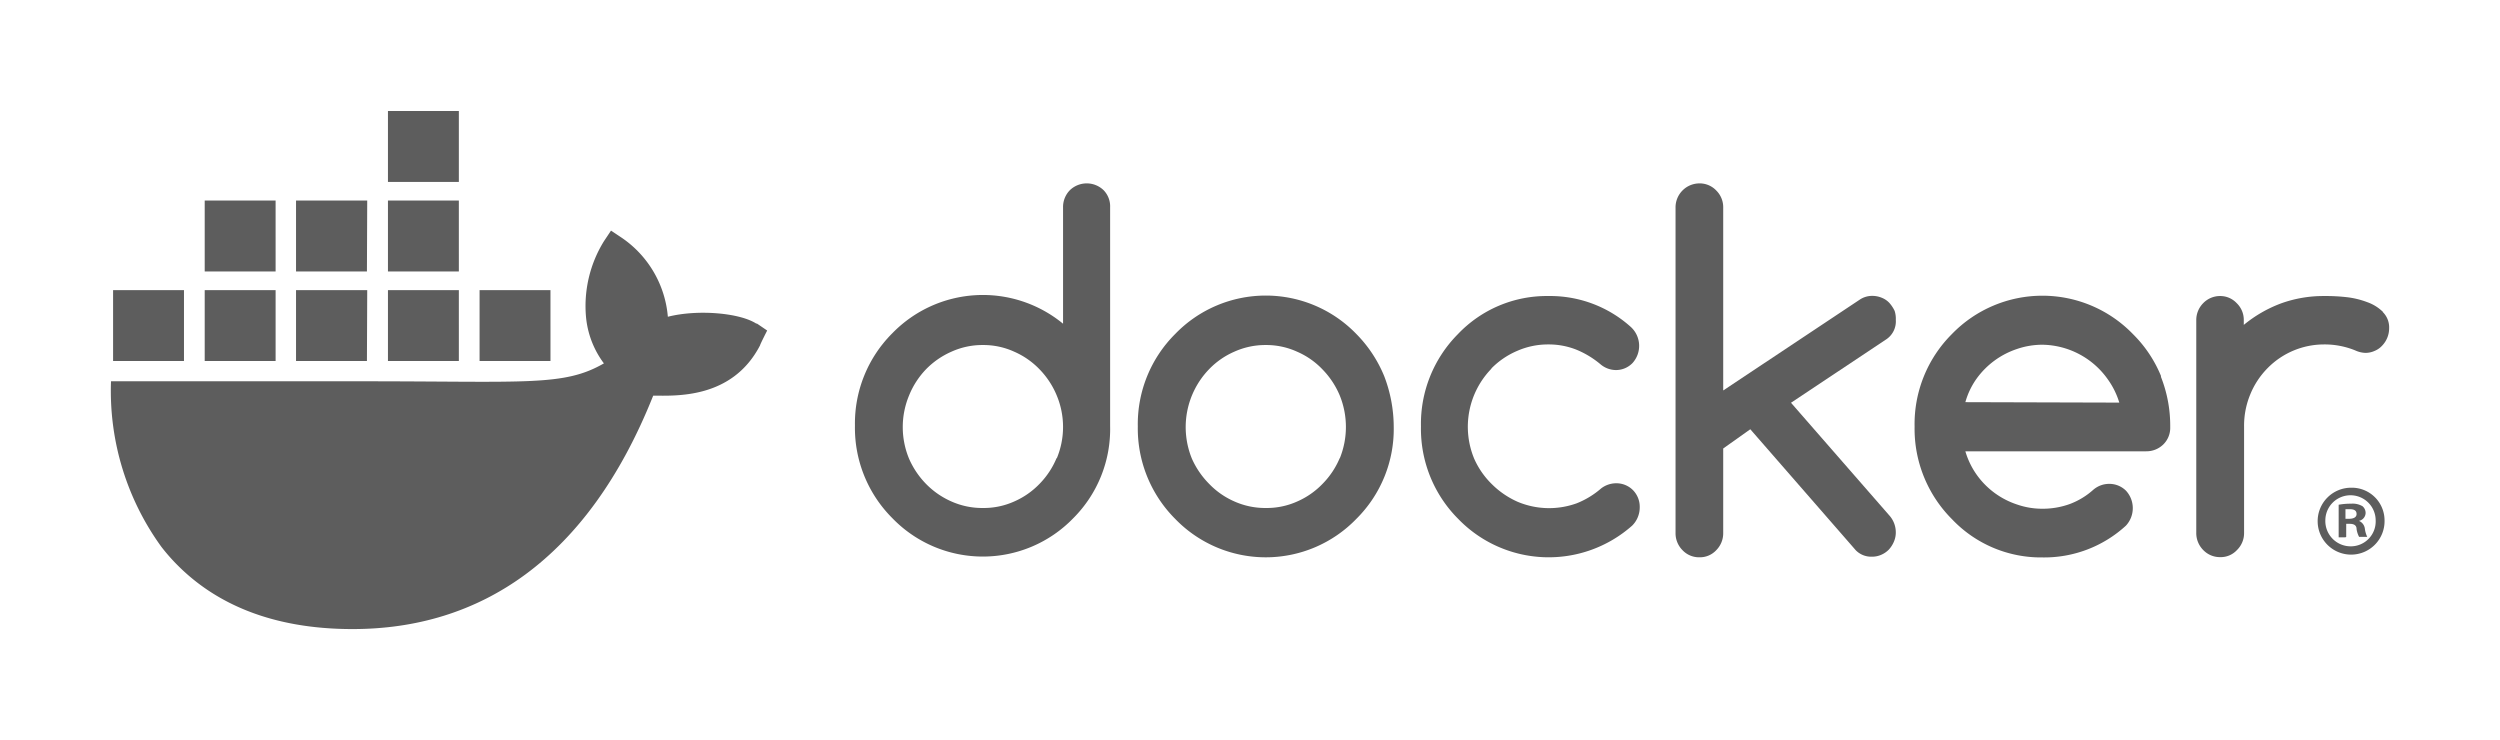 <?xml version="1.0" encoding="UTF-8"?>
<svg xmlns="http://www.w3.org/2000/svg" id="Layer_1" data-name="Layer 1" viewBox="0 0 168.9 50">
  <defs>
    <style>.cls-1{fill:#5d5d5d;}</style>
  </defs>
  <g id="Logo_Docker" data-name="Logo Docker">
    <path class="cls-1" d="M51.12,21.88c-1.08-.73-3.94-1-6-.48A7.18,7.18,0,0,0,42,16.06l-.72-.48-.48.72a8.32,8.32,0,0,0-1.21,5.1,6.16,6.16,0,0,0,1.21,3.15c-2.7,1.56-5.2,1.21-16.23,1.21H7.5a17.94,17.94,0,0,0,3.4,11.18A13.06,13.06,0,0,0,12,38.19c2.48,2.49,6.22,4.31,11.82,4.31,8.54,0,15.86-4.61,20.31-15.77,1.46,0,5.33.26,7.22-3.4,0-.06.48-1,.48-1l-.72-.49ZM18.62,19.6H13.83v4.79h4.79Zm6.19,0H20v4.79h4.79Zm6.19,0H26.21v4.79H31Zm6.19,0H32.4v4.79h4.79Zm-24.76,0H7.64v4.79h4.79Zm6.19-6.05H13.83v4.79h4.79Zm6.19,0H20v4.79h4.79Zm6.19,0H26.21v4.79H31ZM31,7.5H26.21v4.79H31Z"></path>
    <path class="cls-1" d="M161.1,35.15a2.26,2.26,0,1,1-2.25-2.2A2.21,2.21,0,0,1,161.1,35.15Zm-4,0a1.71,1.71,0,0,0,1.72,1.76,1.68,1.68,0,0,0,1.68-1.75,1.7,1.7,0,1,0-3.4,0Zm1.36,1.15H158V34.1a4.38,4.38,0,0,1,.84-.07,1.31,1.31,0,0,1,.77.17.59.59,0,0,1,.21.48.56.56,0,0,1-.45.51v0a.66.66,0,0,1,.4.53,1.83,1.83,0,0,0,.16.55h-.55a1.62,1.62,0,0,1-.17-.53c0-.25-.18-.35-.46-.35h-.24v.88Zm0-1.25h.24c.28,0,.51-.09.51-.32s-.15-.33-.47-.33l-.28,0Z"></path>
    <path class="cls-1" d="M74.57,12.86a1.64,1.64,0,0,0-2.3,0A1.62,1.62,0,0,0,71.82,14v7.87a8.53,8.53,0,0,0-11.53.64,8.61,8.61,0,0,0-2.53,6.25,8.62,8.62,0,0,0,2.53,6.25,8.5,8.5,0,0,0,12.22,0A8.51,8.51,0,0,0,75,28.8V14a1.56,1.56,0,0,0-.47-1.18ZM71.39,30.93v0a5.49,5.49,0,0,1-1.15,1.75,5.33,5.33,0,0,1-1.72,1.2,5,5,0,0,1-2.11.44,5.11,5.11,0,0,1-2.13-.44,5.46,5.46,0,0,1-1.72-1.19A5.68,5.68,0,0,1,61.42,31a5.57,5.57,0,0,1,0-4.29,5.56,5.56,0,0,1,1.14-1.76,5.46,5.46,0,0,1,1.72-1.19,5.05,5.05,0,0,1,2.13-.45,5,5,0,0,1,2.11.45,5.33,5.33,0,0,1,1.72,1.2,5.6,5.6,0,0,1,1.15,1.75,5.52,5.52,0,0,1,0,4.27Z"></path>
    <path class="cls-1" d="M146,25.41a8.54,8.54,0,0,0-1.9-2.84h0a8.51,8.51,0,0,0-12.23,0,8.59,8.59,0,0,0-2.52,6.25,8.64,8.64,0,0,0,2.52,6.25,8.28,8.28,0,0,0,6.12,2.59,8.16,8.16,0,0,0,5.64-2.15,1.74,1.74,0,0,0,0-2.36,1.59,1.59,0,0,0-1.15-.46,1.64,1.64,0,0,0-1.07.41,5,5,0,0,1-1.57.95,5.36,5.36,0,0,1-1.87.32,5.16,5.16,0,0,1-1.71-.29,5.42,5.42,0,0,1-2.71-2,5.33,5.33,0,0,1-.77-1.59H145a1.63,1.63,0,0,0,1.15-.46,1.57,1.57,0,0,0,.47-1.18,9,9,0,0,0-.63-3.4Zm-13.22,1.76a5.08,5.08,0,0,1,.76-1.59,5.51,5.51,0,0,1,2.72-2,5.31,5.31,0,0,1,1.72-.29,5.5,5.5,0,0,1,4.41,2.32,5.38,5.38,0,0,1,.79,1.59Z"></path>
    <path class="cls-1" d="M161,21.08a2.87,2.87,0,0,0-1.08-.67,5.73,5.73,0,0,0-1.44-.34A12.56,12.56,0,0,0,157,20a8.42,8.42,0,0,0-2.9.5,8.78,8.78,0,0,0-2.51,1.45v-.31a1.57,1.57,0,0,0-.48-1.16A1.52,1.52,0,0,0,150,20a1.58,1.58,0,0,0-1.15.48,1.62,1.62,0,0,0-.47,1.16V36a1.62,1.62,0,0,0,.47,1.16,1.56,1.56,0,0,0,1.15.48,1.49,1.49,0,0,0,1.13-.48,1.59,1.59,0,0,0,.48-1.16v-7.2a5.54,5.54,0,0,1,.42-2.16,5.45,5.45,0,0,1,1.16-1.76A5.35,5.35,0,0,1,157,23.27a5.47,5.47,0,0,1,2.11.4,1.82,1.82,0,0,0,.68.17,1.48,1.48,0,0,0,.63-.13,1.41,1.41,0,0,0,.51-.35,1.69,1.69,0,0,0,.48-1.18,1.46,1.46,0,0,0-.43-1.1h0Z"></path>
    <path class="cls-1" d="M93.52,25.42a8.79,8.79,0,0,0-1.89-2.86,8.51,8.51,0,0,0-12.23,0,8.6,8.6,0,0,0-2.53,6.25,8.65,8.65,0,0,0,2.53,6.25,8.51,8.51,0,0,0,12.23,0,8.55,8.55,0,0,0,2.53-6.25,9.6,9.6,0,0,0-.64-3.39Zm-3,5.51v0a5.51,5.51,0,0,1-1.16,1.75,5.33,5.33,0,0,1-1.72,1.2,5,5,0,0,1-2.11.44,5.11,5.11,0,0,1-2.13-.44,5.31,5.31,0,0,1-1.71-1.19A5.71,5.71,0,0,1,80.53,31a5.63,5.63,0,0,1,1.15-6.05,5.31,5.31,0,0,1,1.71-1.19,5.09,5.09,0,0,1,2.13-.45,5,5,0,0,1,2.11.45,5.23,5.23,0,0,1,1.72,1.2,5.63,5.63,0,0,1,1.16,1.75,5.64,5.64,0,0,1,0,4.27Z"></path>
    <path class="cls-1" d="M128.08,21.61A1.69,1.69,0,0,0,128,21a2.32,2.32,0,0,0-.35-.53,1.41,1.41,0,0,0-.51-.35,1.65,1.65,0,0,0-.63-.13,1.5,1.5,0,0,0-.86.25l-9.23,6.14V14.05a1.59,1.59,0,0,0-.47-1.18,1.54,1.54,0,0,0-1.13-.48,1.62,1.62,0,0,0-1.62,1.66V36a1.62,1.62,0,0,0,.47,1.17,1.53,1.53,0,0,0,1.15.48,1.5,1.5,0,0,0,1.13-.48,1.62,1.62,0,0,0,.47-1.17v-5.7L118.25,29l7.13,8.18a1.46,1.46,0,0,0,1.08.43,1.53,1.53,0,0,0,.64-.13,1.6,1.6,0,0,0,.51-.35,1.85,1.85,0,0,0,.34-.53,1.55,1.55,0,0,0,.13-.63,1.71,1.71,0,0,0-.44-1.15L121,27.21l6.46-4.3a1.46,1.46,0,0,0,.62-1.31Z"></path>
    <path class="cls-1" d="M100.76,24.89a5.43,5.43,0,0,1,1.73-1.18,5.19,5.19,0,0,1,2.12-.44,5.07,5.07,0,0,1,1.88.35,6.16,6.16,0,0,1,1.65,1,1.63,1.63,0,0,0,1,.38,1.55,1.55,0,0,0,1.15-.47,1.73,1.73,0,0,0-.1-2.43A8.14,8.14,0,0,0,104.61,20a8.27,8.27,0,0,0-6.12,2.58A8.6,8.6,0,0,0,96,28.81a8.61,8.61,0,0,0,2.52,6.25,8.5,8.5,0,0,0,11.75.45,1.73,1.73,0,0,0,.51-1.22,1.61,1.61,0,0,0-.46-1.18,1.58,1.58,0,0,0-1.15-.46,1.67,1.67,0,0,0-1,.35,5.73,5.73,0,0,1-1.64,1,5.48,5.48,0,0,1-4-.1,5.77,5.77,0,0,1-1.73-1.18A5.56,5.56,0,0,1,99.6,31a5.63,5.63,0,0,1,1.16-6.09Z"></path>
  </g>
</svg>
